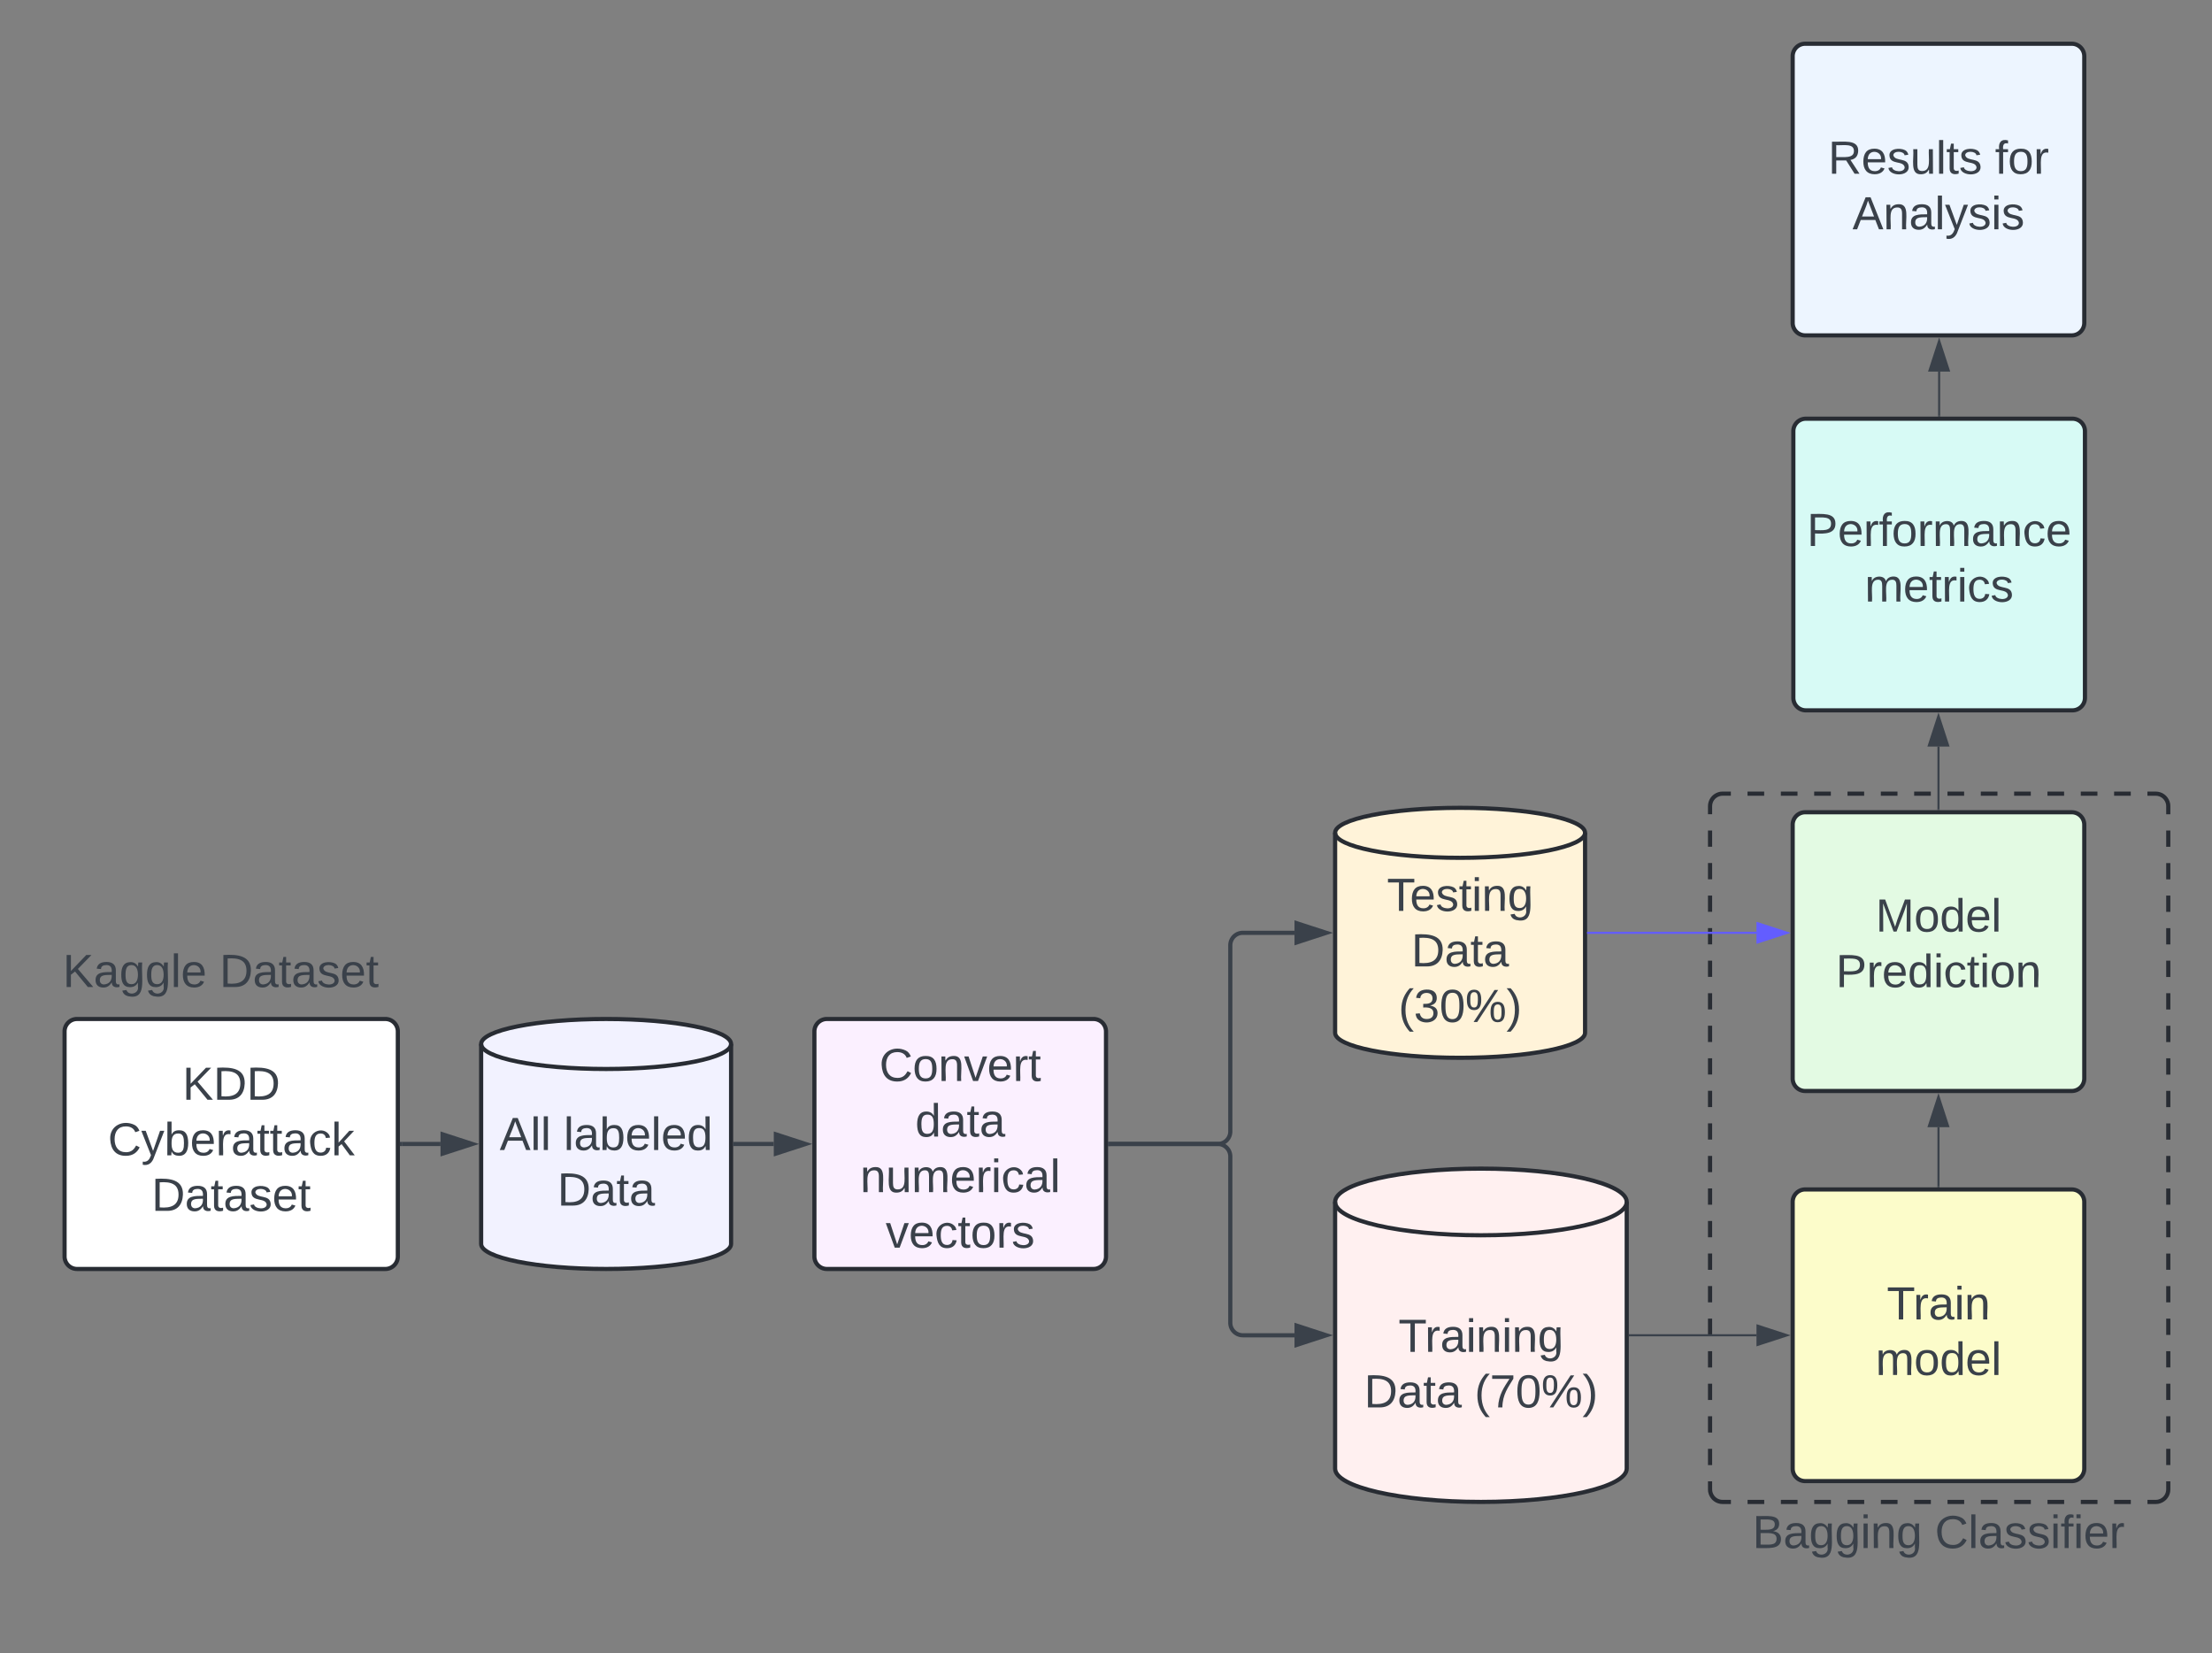 <svg xmlns="http://www.w3.org/2000/svg" xmlns:xlink="http://www.w3.org/1999/xlink" xmlns:lucid="lucid" width="1062" height="793.67"><rect width="100%" height="100%" fill="#808080" stroke="none"/><g transform="translate(-819 541)" lucid:page-tab-id="0_0"><path d="M850-45.83a6 6 0 0 1 6-6h148a6 6 0 0 1 6 6v108a6 6 0 0 1-6 6H856a6 6 0 0 1-6-6z" stroke="#282c33" stroke-width="2" fill="#fff"/><use xlink:href="#a" transform="matrix(1,0,0,1,862,-39.831) translate(44.605 26.778)"/><use xlink:href="#b" transform="matrix(1,0,0,1,862,-39.831) translate(8.802 53.444)"/><use xlink:href="#c" transform="matrix(1,0,0,1,862,-39.831) translate(29.759 80.111)"/><path d="M1170 56.17c0 6.63-26.86 12-60 12s-60-5.37-60-12v-96c0-6.63 26.86-12 60-12s60 5.37 60 12z" stroke="#282c33" stroke-width="2" fill="#f2f2ff"/><path d="M1170-39.83c0 6.63-26.86 12-60 12s-60-5.37-60-12" stroke="#282c33" stroke-width="2" fill="none"/><use xlink:href="#d" transform="matrix(1,0,0,1,1055,-22.831) translate(3.889 33.903)"/><use xlink:href="#e" transform="matrix(1,0,0,1,1055,-22.831) translate(34.63 33.903)"/><use xlink:href="#f" transform="matrix(1,0,0,1,1055,-22.831) translate(31.574 60.569)"/><path d="M1210-45.83a6 6 0 0 1 6-6h128a6 6 0 0 1 6 6v108a6 6 0 0 1-6 6h-128a6 6 0 0 1-6-6z" stroke="#282c33" stroke-width="2" fill="#fbf0ff"/><use xlink:href="#g" transform="matrix(1,0,0,1,1222,-39.831) translate(19.173 17.778)"/><use xlink:href="#h" transform="matrix(1,0,0,1,1222,-39.831) translate(36.395 44.444)"/><use xlink:href="#i" transform="matrix(1,0,0,1,1222,-39.831) translate(9.975 71.111)"/><use xlink:href="#j" transform="matrix(1,0,0,1,1222,-39.831) translate(22.228 97.778)"/><path d="M1012 8.17h18.5" stroke="#3a414a" stroke-width="2" fill="none"/><path d="M1012.03 9.14H1011V7.2h1.03z" stroke="#3a414a" stroke-width=".05" fill="#3a414a"/><path d="M1045.76 8.17l-14.26 4.63V3.53z" stroke="#3a414a" stroke-width="2" fill="#3a414a"/><path d="M1172 8.17h18.5" stroke="#3a414a" stroke-width="2" fill="none"/><path d="M1172.03 9.14H1171V7.2h1.03z" stroke="#3a414a" stroke-width=".05" fill="#3a414a"/><path d="M1205.76 8.17l-14.26 4.63V3.53z" stroke="#3a414a" stroke-width="2" fill="#3a414a"/><path d="M1352 8.17h51.68a6 6 0 0 0 6-6V-87.2a6 6 0 0 1 6-6h24.82" stroke="#3a414a" stroke-width="2" fill="none"/><path d="M1352.03 9.14H1351V7.2h1.03z" stroke="#3a414a" stroke-width=".05" fill="#3a414a"/><path d="M1455.76-93.2l-14.26 4.64v-9.27z" stroke="#3a414a" stroke-width="2" fill="#3a414a"/><path d="M1352 8.17h51.68a6 6 0 0 1 6 6V94a6 6 0 0 0 6 6h24.82" stroke="#3a414a" stroke-width="2" fill="none"/><path d="M1352.03 9.14H1351V7.2h1.03z" stroke="#3a414a" stroke-width=".05" fill="#3a414a"/><path d="M1455.76 100l-14.26 4.64v-9.28z" stroke="#3a414a" stroke-width="2" fill="#3a414a"/><path d="M840-85.83a6 6 0 0 1 6-6h158a6 6 0 0 1 6 6v28a6 6 0 0 1-6 6H846a6 6 0 0 1-6-6z" stroke="#000" stroke-opacity="0" stroke-width="2" fill="#fff" fill-opacity="0"/><use xlink:href="#k" transform="matrix(1,0,0,1,845,-86.831) translate(4.136 19.653)"/><use xlink:href="#c" transform="matrix(1,0,0,1,845,-86.831) translate(79.383 19.653)"/><path d="M1600 164c0 8.84-31.34 16-70 16s-70-7.16-70-16V36c0-8.84 31.34-16 70-16s70 7.16 70 16z" stroke="#282c33" stroke-width="2" fill="#fff0f0"/><path d="M1600 36c0 8.84-31.34 16-70 16s-70-7.16-70-16" stroke="#282c33" stroke-width="2" fill="none"/><use xlink:href="#l" transform="matrix(1,0,0,1,1465,57) translate(25.401 50.965)"/><use xlink:href="#m" transform="matrix(1,0,0,1,1465,57) translate(8.92 77.632)"/><use xlink:href="#n" transform="matrix(1,0,0,1,1465,57) translate(61.944 77.632)"/><path d="M1580-45.2c0 6.63-26.86 12-60 12s-60-5.37-60-12v-96c0-6.62 26.86-12 60-12s60 5.38 60 12z" stroke="#282c33" stroke-width="2" fill="#fff3d9"/><path d="M1580-141.2c0 6.63-26.86 12-60 12s-60-5.37-60-12" stroke="#282c33" stroke-width="2" fill="none"/><use xlink:href="#o" transform="matrix(1,0,0,1,1465,-124.196) translate(19.877 20.465)"/><use xlink:href="#p" transform="matrix(1,0,0,1,1465,-124.196) translate(31.574 47.132)"/><use xlink:href="#q" transform="matrix(1,0,0,1,1465,-124.196) translate(25.432 73.799)"/><path d="M1679.68 36a6 6 0 0 1 6-6h128a6 6 0 0 1 6 6v128a6 6 0 0 1-6 6h-128a6 6 0 0 1-6-6z" stroke="#282c33" stroke-width="2" fill="#fcfcca"/><use xlink:href="#r" transform="matrix(1,0,0,1,1691.684,42) translate(33.185 50.403)"/><use xlink:href="#s" transform="matrix(1,0,0,1,1691.684,42) translate(27.815 77.069)"/><path d="M1679.68-145.07a6 6 0 0 1 6-6h128a6 6 0 0 1 6 6v121.8a6 6 0 0 1-6 6h-128a6 6 0 0 1-6-6z" stroke="#282c33" stroke-width="2" fill="#e3fae3"/><use xlink:href="#t" transform="matrix(1,0,0,1,1691.684,-139.069) translate(27.815 45.278)"/><use xlink:href="#u" transform="matrix(1,0,0,1,1691.684,-139.069) translate(8.71 71.944)"/><path d="M1640-154a6 6 0 0 1 6-6h208a6 6 0 0 1 6 6v328a6 6 0 0 1-6 6h-208a6 6 0 0 1-6-6z" fill-opacity="0"/><path d="M1658-160h8m8 0h8m8 0h8m8 0h8m8 0h8m8 0h8m8 0h8m8 0h8m8 0h8m8 0h8m8 0h8m8 0h8m8 0h4l.94.07.9.22.88.35.8.5.72.6.6.72.5.8.37.88.23.9.07.95v3.9m0 7.8v7.82m0 7.8v7.82m0 7.8v7.82m0 7.8v7.82m0 7.8V-72m0 7.8v7.82m0 7.8v7.82m0 7.8v7.82m0 7.8v7.82m0 7.8v7.8m0 7.82v7.8m0 7.82v7.8m0 7.82v7.8m0 7.82v7.8m0 7.82v7.8m0 7.82v7.8m0 7.82v7.8m0 7.82v7.8m0 7.82v7.8m0 7.82v7.8m0 7.8V174l-.07.94-.22.9-.35.88-.5.8-.6.72-.72.6-.8.5-.88.37-.9.23-.95.07h-4m-8 0h-8m-8 0h-8m-8 0h-8m-8 0h-8m-8 0h-8m-8 0h-8m-8 0h-8m-8 0h-8m-8 0h-8m-8 0h-8m-8 0h-8m-8 0h-8m-8 0h-4l-.94-.07-.9-.22-.88-.35-.8-.5-.72-.6-.6-.72-.5-.8-.37-.88-.23-.9-.07-.95v-3.9m0-7.8v-7.82m0-7.8v-7.82m0-7.8v-7.82m0-7.8v-7.82m0-7.8V92m0-7.8v-7.82m0-7.8v-7.82m0-7.8v-7.82m0-7.8V29.5m0-7.8v-7.8m0-7.83v-7.8m0-7.82v-7.8m0-7.82v-7.8m0-7.82v-7.8m0-7.82v-7.8m0-7.82v-7.8m0-7.82v-7.8m0-7.82v-7.8m0-7.82v-7.8m0-7.82v-7.8m0-7.8V-154l.07-.94.22-.9.35-.88.5-.8.6-.72.72-.6.8-.5.88-.37.9-.23.95-.07h4" stroke="#282c33" stroke-width="2" fill="none"/><path d="M1652.18 166a6 6 0 0 1 6-6h183a6 6 0 0 1 6 6v59.67a6 6 0 0 1-6 6h-183a6 6 0 0 1-6-6z" stroke="#000" stroke-opacity="0" stroke-width="2" fill="#fff" fill-opacity="0"/><use xlink:href="#v" transform="matrix(1,0,0,1,1657.184,165) translate(3.179 37.153)"/><use xlink:href="#w" transform="matrix(1,0,0,1,1657.184,165) translate(90.772 37.153)"/><path d="M1601.5 100H1662.3" stroke="#3a414a" fill="none"/><path d="M1601.5 100.47h-.5v-.94h.5z" stroke="#3a414a" stroke-width=".05" fill="#3a414a"/><path d="M1677.07 100l-14.27 4.64v-9.28z" stroke="#3a414a" fill="#3a414a"/><path d="M1581.5-93.2H1662.3" stroke="#635dff" fill="none"/><path d="M1581.5-92.72h-.5v-.95h.5z" stroke="#635dff" stroke-width=".05" fill="#635dff"/><path d="M1677.07-93.2l-14.27 4.64v-9.27z" stroke="#635dff" fill="#635dff"/><path d="M1749.68 28.5V.12" stroke="#3a414a" fill="none"/><path d="M1750.16 29h-.95v-.5h.96z" stroke="#3a414a" stroke-width=".05" fill="#3a414a"/><path d="M1749.68-14.65l4.64 14.27h-9.27z" stroke="#3a414a" fill="#3a414a"/><path d="M1680-334a6 6 0 0 1 6-6h128a6 6 0 0 1 6 6v128a6 6 0 0 1-6 6h-128a6 6 0 0 1-6-6z" stroke="#282c33" stroke-width="2" fill="#d7faf5"/><g><use xlink:href="#x" transform="matrix(1,0,0,1,1692,-328) translate(-5.488 49.111)"/><use xlink:href="#y" transform="matrix(1,0,0,1,1692,-328) translate(22.29 75.778)"/></g><path d="M1749.68-152.57v-30.05" stroke="#3a414a" fill="none"/><path d="M1750.16-152.07h-.95v-.5h.96z" stroke="#3a414a" stroke-width=".05" fill="#3a414a"/><path d="M1749.68-197.38l4.64 14.26h-9.27z" stroke="#3a414a" fill="#3a414a"/><path d="M1679.68-514a6 6 0 0 1 6-6h128a6 6 0 0 1 6 6v128a6 6 0 0 1-6 6h-128a6 6 0 0 1-6-6z" stroke="#282c33" stroke-width="2" fill="#edf5ff"/><g><use xlink:href="#z" transform="matrix(1,0,0,1,1691.684,-508) translate(5.006 50.403)"/><use xlink:href="#A" transform="matrix(1,0,0,1,1691.684,-508) translate(85.13 50.403)"/><use xlink:href="#B" transform="matrix(1,0,0,1,1691.684,-508) translate(16.704 77.069)"/></g><path d="M1750-341.5v-21.12" stroke="#3a414a" fill="none"/><path d="M1750.47-341h-.94v-.5h.94z" stroke="#3a414a" stroke-width=".05" fill="#3a414a"/><path d="M1750-377.38l4.63 14.26h-9.27z" stroke="#3a414a" fill="#3a414a"/><defs><path fill="#3a414a" d="M194 0L95-120 63-95V0H30v-248h33v124l119-124h40L117-140 236 0h-42" id="C"/><path fill="#3a414a" d="M30-248c118-7 216 8 213 122C240-48 200 0 122 0H30v-248zM63-27c89 8 146-16 146-99s-60-101-146-95v194" id="D"/><g id="a"><use transform="matrix(0.062,0,0,0.062,0,0)" xlink:href="#C"/><use transform="matrix(0.062,0,0,0.062,14.815,0)" xlink:href="#D"/><use transform="matrix(0.062,0,0,0.062,30.802,0)" xlink:href="#D"/></g><path fill="#3a414a" d="M212-179c-10-28-35-45-73-45-59 0-87 40-87 99 0 60 29 101 89 101 43 0 62-24 78-52l27 14C228-24 195 4 139 4 59 4 22-46 18-125c-6-104 99-153 187-111 19 9 31 26 39 46" id="E"/><path fill="#3a414a" d="M179-190L93 31C79 59 56 82 12 73V49c39 6 53-20 64-50L1-190h34L92-34l54-156h33" id="F"/><path fill="#3a414a" d="M115-194c53 0 69 39 70 98 0 66-23 100-70 100C84 3 66-7 56-30L54 0H23l1-261h32v101c10-23 28-34 59-34zm-8 174c40 0 45-34 45-75 0-40-5-75-45-74-42 0-51 32-51 76 0 43 10 73 51 73" id="G"/><path fill="#3a414a" d="M100-194c63 0 86 42 84 106H49c0 40 14 67 53 68 26 1 43-12 49-29l28 8c-11 28-37 45-77 45C44 4 14-33 15-96c1-61 26-98 85-98zm52 81c6-60-76-77-97-28-3 7-6 17-6 28h103" id="H"/><path fill="#3a414a" d="M114-163C36-179 61-72 57 0H25l-1-190h30c1 12-1 29 2 39 6-27 23-49 58-41v29" id="I"/><path fill="#3a414a" d="M141-36C126-15 110 5 73 4 37 3 15-17 15-53c-1-64 63-63 125-63 3-35-9-54-41-54-24 1-41 7-42 31l-33-3c5-37 33-52 76-52 45 0 72 20 72 64v82c-1 20 7 32 28 27v20c-31 9-61-2-59-35zM48-53c0 20 12 33 32 33 41-3 63-29 60-74-43 2-92-5-92 41" id="J"/><path fill="#3a414a" d="M59-47c-2 24 18 29 38 22v24C64 9 27 4 27-40v-127H5v-23h24l9-43h21v43h35v23H59v120" id="K"/><path fill="#3a414a" d="M96-169c-40 0-48 33-48 73s9 75 48 75c24 0 41-14 43-38l32 2c-6 37-31 61-74 61-59 0-76-41-82-99-10-93 101-131 147-64 4 7 5 14 7 22l-32 3c-4-21-16-35-41-35" id="L"/><path fill="#3a414a" d="M143 0L79-87 56-68V0H24v-261h32v163l83-92h37l-77 82L181 0h-38" id="M"/><g id="b"><use transform="matrix(0.062,0,0,0.062,0,0)" xlink:href="#E"/><use transform="matrix(0.062,0,0,0.062,15.988,0)" xlink:href="#F"/><use transform="matrix(0.062,0,0,0.062,27.099,0)" xlink:href="#G"/><use transform="matrix(0.062,0,0,0.062,39.444,0)" xlink:href="#H"/><use transform="matrix(0.062,0,0,0.062,51.79,0)" xlink:href="#I"/><use transform="matrix(0.062,0,0,0.062,59.136,0)" xlink:href="#J"/><use transform="matrix(0.062,0,0,0.062,71.481,0)" xlink:href="#K"/><use transform="matrix(0.062,0,0,0.062,77.654,0)" xlink:href="#K"/><use transform="matrix(0.062,0,0,0.062,83.827,0)" xlink:href="#J"/><use transform="matrix(0.062,0,0,0.062,96.173,0)" xlink:href="#L"/><use transform="matrix(0.062,0,0,0.062,107.284,0)" xlink:href="#M"/></g><path fill="#3a414a" d="M135-143c-3-34-86-38-87 0 15 53 115 12 119 90S17 21 10-45l28-5c4 36 97 45 98 0-10-56-113-15-118-90-4-57 82-63 122-42 12 7 21 19 24 35" id="N"/><g id="c"><use transform="matrix(0.062,0,0,0.062,0,0)" xlink:href="#D"/><use transform="matrix(0.062,0,0,0.062,15.988,0)" xlink:href="#J"/><use transform="matrix(0.062,0,0,0.062,28.333,0)" xlink:href="#K"/><use transform="matrix(0.062,0,0,0.062,34.506,0)" xlink:href="#J"/><use transform="matrix(0.062,0,0,0.062,46.852,0)" xlink:href="#N"/><use transform="matrix(0.062,0,0,0.062,57.963,0)" xlink:href="#H"/><use transform="matrix(0.062,0,0,0.062,70.309,0)" xlink:href="#K"/></g><path fill="#3a414a" d="M205 0l-28-72H64L36 0H1l101-248h38L239 0h-34zm-38-99l-47-123c-12 45-31 82-46 123h93" id="O"/><path fill="#3a414a" d="M24 0v-261h32V0H24" id="P"/><g id="d"><use transform="matrix(0.062,0,0,0.062,0,0)" xlink:href="#O"/><use transform="matrix(0.062,0,0,0.062,14.815,0)" xlink:href="#P"/><use transform="matrix(0.062,0,0,0.062,19.691,0)" xlink:href="#P"/></g><path fill="#3a414a" d="M85-194c31 0 48 13 60 33l-1-100h32l1 261h-30c-2-10 0-23-3-31C134-8 116 4 85 4 32 4 16-35 15-94c0-66 23-100 70-100zm9 24c-40 0-46 34-46 75 0 40 6 74 45 74 42 0 51-32 51-76 0-42-9-74-50-73" id="Q"/><g id="e"><use transform="matrix(0.062,0,0,0.062,0,0)" xlink:href="#P"/><use transform="matrix(0.062,0,0,0.062,4.877,0)" xlink:href="#J"/><use transform="matrix(0.062,0,0,0.062,17.222,0)" xlink:href="#G"/><use transform="matrix(0.062,0,0,0.062,29.568,0)" xlink:href="#H"/><use transform="matrix(0.062,0,0,0.062,41.914,0)" xlink:href="#P"/><use transform="matrix(0.062,0,0,0.062,46.79,0)" xlink:href="#H"/><use transform="matrix(0.062,0,0,0.062,59.136,0)" xlink:href="#Q"/></g><g id="f"><use transform="matrix(0.062,0,0,0.062,0,0)" xlink:href="#D"/><use transform="matrix(0.062,0,0,0.062,15.988,0)" xlink:href="#J"/><use transform="matrix(0.062,0,0,0.062,28.333,0)" xlink:href="#K"/><use transform="matrix(0.062,0,0,0.062,34.506,0)" xlink:href="#J"/></g><path fill="#3a414a" d="M100-194c62-1 85 37 85 99 1 63-27 99-86 99S16-35 15-95c0-66 28-99 85-99zM99-20c44 1 53-31 53-75 0-43-8-75-51-75s-53 32-53 75 10 74 51 75" id="R"/><path fill="#3a414a" d="M117-194c89-4 53 116 60 194h-32v-121c0-31-8-49-39-48C34-167 62-67 57 0H25l-1-190h30c1 10-1 24 2 32 11-22 29-35 61-36" id="S"/><path fill="#3a414a" d="M108 0H70L1-190h34L89-25l56-165h34" id="T"/><g id="g"><use transform="matrix(0.062,0,0,0.062,0,0)" xlink:href="#E"/><use transform="matrix(0.062,0,0,0.062,15.988,0)" xlink:href="#R"/><use transform="matrix(0.062,0,0,0.062,28.333,0)" xlink:href="#S"/><use transform="matrix(0.062,0,0,0.062,40.679,0)" xlink:href="#T"/><use transform="matrix(0.062,0,0,0.062,51.79,0)" xlink:href="#H"/><use transform="matrix(0.062,0,0,0.062,64.136,0)" xlink:href="#I"/><use transform="matrix(0.062,0,0,0.062,71.481,0)" xlink:href="#K"/></g><g id="h"><use transform="matrix(0.062,0,0,0.062,0,0)" xlink:href="#Q"/><use transform="matrix(0.062,0,0,0.062,12.346,0)" xlink:href="#J"/><use transform="matrix(0.062,0,0,0.062,24.691,0)" xlink:href="#K"/><use transform="matrix(0.062,0,0,0.062,30.864,0)" xlink:href="#J"/></g><path fill="#3a414a" d="M84 4C-5 8 30-112 23-190h32v120c0 31 7 50 39 49 72-2 45-101 50-169h31l1 190h-30c-1-10 1-25-2-33-11 22-28 36-60 37" id="U"/><path fill="#3a414a" d="M210-169c-67 3-38 105-44 169h-31v-121c0-29-5-50-35-48C34-165 62-65 56 0H25l-1-190h30c1 10-1 24 2 32 10-44 99-50 107 0 11-21 27-35 58-36 85-2 47 119 55 194h-31v-121c0-29-5-49-35-48" id="V"/><path fill="#3a414a" d="M24-231v-30h32v30H24zM24 0v-190h32V0H24" id="W"/><g id="i"><use transform="matrix(0.062,0,0,0.062,0,0)" xlink:href="#S"/><use transform="matrix(0.062,0,0,0.062,12.346,0)" xlink:href="#U"/><use transform="matrix(0.062,0,0,0.062,24.691,0)" xlink:href="#V"/><use transform="matrix(0.062,0,0,0.062,43.148,0)" xlink:href="#H"/><use transform="matrix(0.062,0,0,0.062,55.494,0)" xlink:href="#I"/><use transform="matrix(0.062,0,0,0.062,62.84,0)" xlink:href="#W"/><use transform="matrix(0.062,0,0,0.062,67.716,0)" xlink:href="#L"/><use transform="matrix(0.062,0,0,0.062,78.827,0)" xlink:href="#J"/><use transform="matrix(0.062,0,0,0.062,91.173,0)" xlink:href="#P"/></g><g id="j"><use transform="matrix(0.062,0,0,0.062,0,0)" xlink:href="#T"/><use transform="matrix(0.062,0,0,0.062,11.111,0)" xlink:href="#H"/><use transform="matrix(0.062,0,0,0.062,23.457,0)" xlink:href="#L"/><use transform="matrix(0.062,0,0,0.062,34.568,0)" xlink:href="#K"/><use transform="matrix(0.062,0,0,0.062,40.741,0)" xlink:href="#R"/><use transform="matrix(0.062,0,0,0.062,53.086,0)" xlink:href="#I"/><use transform="matrix(0.062,0,0,0.062,60.432,0)" xlink:href="#N"/></g><path fill="#3a414a" d="M177-190C167-65 218 103 67 71c-23-6-38-20-44-43l32-5c15 47 100 32 89-28v-30C133-14 115 1 83 1 29 1 15-40 15-95c0-56 16-97 71-98 29-1 48 16 59 35 1-10 0-23 2-32h30zM94-22c36 0 50-32 50-73 0-42-14-75-50-75-39 0-46 34-46 75s6 73 46 73" id="X"/><g id="k"><use transform="matrix(0.062,0,0,0.062,0,0)" xlink:href="#C"/><use transform="matrix(0.062,0,0,0.062,14.815,0)" xlink:href="#J"/><use transform="matrix(0.062,0,0,0.062,27.16,0)" xlink:href="#X"/><use transform="matrix(0.062,0,0,0.062,39.506,0)" xlink:href="#X"/><use transform="matrix(0.062,0,0,0.062,51.852,0)" xlink:href="#P"/><use transform="matrix(0.062,0,0,0.062,56.728,0)" xlink:href="#H"/></g><path fill="#3a414a" d="M127-220V0H93v-220H8v-28h204v28h-85" id="Y"/><g id="l"><use transform="matrix(0.062,0,0,0.062,0,0)" xlink:href="#Y"/><use transform="matrix(0.062,0,0,0.062,12.716,0)" xlink:href="#I"/><use transform="matrix(0.062,0,0,0.062,20.062,0)" xlink:href="#J"/><use transform="matrix(0.062,0,0,0.062,32.407,0)" xlink:href="#W"/><use transform="matrix(0.062,0,0,0.062,37.284,0)" xlink:href="#S"/><use transform="matrix(0.062,0,0,0.062,49.63,0)" xlink:href="#W"/><use transform="matrix(0.062,0,0,0.062,54.506,0)" xlink:href="#S"/><use transform="matrix(0.062,0,0,0.062,66.852,0)" xlink:href="#X"/></g><g id="m"><use transform="matrix(0.062,0,0,0.062,0,0)" xlink:href="#D"/><use transform="matrix(0.062,0,0,0.062,15.988,0)" xlink:href="#J"/><use transform="matrix(0.062,0,0,0.062,28.333,0)" xlink:href="#K"/><use transform="matrix(0.062,0,0,0.062,34.506,0)" xlink:href="#J"/></g><path fill="#3a414a" d="M87 75C49 33 22-17 22-94c0-76 28-126 65-167h31c-38 41-64 92-64 168S80 34 118 75H87" id="Z"/><path fill="#3a414a" d="M64 0c3-98 48-159 88-221H18v-27h164v26C143-157 98-101 97 0H64" id="aa"/><path fill="#3a414a" d="M101-251c68 0 85 55 85 127S166 4 100 4C33 4 14-52 14-124c0-73 17-127 87-127zm-1 229c47 0 54-49 54-102s-4-102-53-102c-51 0-55 48-55 102 0 53 5 102 54 102" id="ab"/><path fill="#3a414a" d="M252-156c43 0 55 33 55 80 0 46-13 78-56 78-42 0-55-33-55-78 0-48 12-80 56-80zM93 0H65l162-248h28zM13-171c-1-47 13-79 56-79s55 33 55 79-13 79-55 79c-43 0-56-33-56-79zM251-17c28 0 30-29 30-59 0-31-1-60-29-60-29 0-31 29-31 60 0 29 2 59 30 59zM69-112c27 0 28-30 29-59 0-31-1-60-29-60-29 0-30 30-30 60s2 59 30 59" id="ac"/><path fill="#3a414a" d="M33-261c38 41 65 92 65 168S71 34 33 75H2C39 34 66-17 66-93S39-220 2-261h31" id="ad"/><g id="n"><use transform="matrix(0.062,0,0,0.062,0,0)" xlink:href="#Z"/><use transform="matrix(0.062,0,0,0.062,7.346,0)" xlink:href="#aa"/><use transform="matrix(0.062,0,0,0.062,19.691,0)" xlink:href="#ab"/><use transform="matrix(0.062,0,0,0.062,32.037,0)" xlink:href="#ac"/><use transform="matrix(0.062,0,0,0.062,51.79,0)" xlink:href="#ad"/></g><g id="o"><use transform="matrix(0.062,0,0,0.062,0,0)" xlink:href="#Y"/><use transform="matrix(0.062,0,0,0.062,11.049,0)" xlink:href="#H"/><use transform="matrix(0.062,0,0,0.062,23.395,0)" xlink:href="#N"/><use transform="matrix(0.062,0,0,0.062,34.506,0)" xlink:href="#K"/><use transform="matrix(0.062,0,0,0.062,40.679,0)" xlink:href="#W"/><use transform="matrix(0.062,0,0,0.062,45.556,0)" xlink:href="#S"/><use transform="matrix(0.062,0,0,0.062,57.901,0)" xlink:href="#X"/></g><g id="p"><use transform="matrix(0.062,0,0,0.062,0,0)" xlink:href="#D"/><use transform="matrix(0.062,0,0,0.062,15.988,0)" xlink:href="#J"/><use transform="matrix(0.062,0,0,0.062,28.333,0)" xlink:href="#K"/><use transform="matrix(0.062,0,0,0.062,34.506,0)" xlink:href="#J"/></g><path fill="#3a414a" d="M126-127c33 6 58 20 58 59 0 88-139 92-164 29-3-8-5-16-6-25l32-3c6 27 21 44 54 44 32 0 52-15 52-46 0-38-36-46-79-43v-28c39 1 72-4 72-42 0-27-17-43-46-43-28 0-47 15-49 41l-32-3c6-42 35-63 81-64 48-1 79 21 79 65 0 36-21 52-52 59" id="ae"/><g id="q"><use transform="matrix(0.062,0,0,0.062,0,0)" xlink:href="#Z"/><use transform="matrix(0.062,0,0,0.062,7.346,0)" xlink:href="#ae"/><use transform="matrix(0.062,0,0,0.062,19.691,0)" xlink:href="#ab"/><use transform="matrix(0.062,0,0,0.062,32.037,0)" xlink:href="#ac"/><use transform="matrix(0.062,0,0,0.062,51.79,0)" xlink:href="#ad"/></g><g id="r"><use transform="matrix(0.062,0,0,0.062,0,0)" xlink:href="#Y"/><use transform="matrix(0.062,0,0,0.062,12.716,0)" xlink:href="#I"/><use transform="matrix(0.062,0,0,0.062,20.062,0)" xlink:href="#J"/><use transform="matrix(0.062,0,0,0.062,32.407,0)" xlink:href="#W"/><use transform="matrix(0.062,0,0,0.062,37.284,0)" xlink:href="#S"/></g><g id="s"><use transform="matrix(0.062,0,0,0.062,0,0)" xlink:href="#V"/><use transform="matrix(0.062,0,0,0.062,18.457,0)" xlink:href="#R"/><use transform="matrix(0.062,0,0,0.062,30.802,0)" xlink:href="#Q"/><use transform="matrix(0.062,0,0,0.062,43.148,0)" xlink:href="#H"/><use transform="matrix(0.062,0,0,0.062,55.494,0)" xlink:href="#P"/></g><path fill="#3a414a" d="M240 0l2-218c-23 76-54 145-80 218h-23L58-218 59 0H30v-248h44l77 211c21-75 51-140 76-211h43V0h-30" id="af"/><g id="t"><use transform="matrix(0.062,0,0,0.062,0,0)" xlink:href="#af"/><use transform="matrix(0.062,0,0,0.062,18.457,0)" xlink:href="#R"/><use transform="matrix(0.062,0,0,0.062,30.802,0)" xlink:href="#Q"/><use transform="matrix(0.062,0,0,0.062,43.148,0)" xlink:href="#H"/><use transform="matrix(0.062,0,0,0.062,55.494,0)" xlink:href="#P"/></g><path fill="#3a414a" d="M30-248c87 1 191-15 191 75 0 78-77 80-158 76V0H30v-248zm33 125c57 0 124 11 124-50 0-59-68-47-124-48v98" id="ag"/><g id="u"><use transform="matrix(0.062,0,0,0.062,0,0)" xlink:href="#ag"/><use transform="matrix(0.062,0,0,0.062,14.815,0)" xlink:href="#I"/><use transform="matrix(0.062,0,0,0.062,22.16,0)" xlink:href="#H"/><use transform="matrix(0.062,0,0,0.062,34.506,0)" xlink:href="#Q"/><use transform="matrix(0.062,0,0,0.062,46.852,0)" xlink:href="#W"/><use transform="matrix(0.062,0,0,0.062,51.728,0)" xlink:href="#L"/><use transform="matrix(0.062,0,0,0.062,62.84,0)" xlink:href="#K"/><use transform="matrix(0.062,0,0,0.062,69.012,0)" xlink:href="#W"/><use transform="matrix(0.062,0,0,0.062,73.889,0)" xlink:href="#R"/><use transform="matrix(0.062,0,0,0.062,86.235,0)" xlink:href="#S"/></g><path fill="#3a414a" d="M160-131c35 5 61 23 61 61C221 17 115-2 30 0v-248c76 3 177-17 177 60 0 33-19 50-47 57zm-97-11c50-1 110 9 110-42 0-47-63-36-110-37v79zm0 115c55-2 124 14 124-45 0-56-70-42-124-44v89" id="ah"/><g id="v"><use transform="matrix(0.062,0,0,0.062,0,0)" xlink:href="#ah"/><use transform="matrix(0.062,0,0,0.062,14.815,0)" xlink:href="#J"/><use transform="matrix(0.062,0,0,0.062,27.16,0)" xlink:href="#X"/><use transform="matrix(0.062,0,0,0.062,39.506,0)" xlink:href="#X"/><use transform="matrix(0.062,0,0,0.062,51.852,0)" xlink:href="#W"/><use transform="matrix(0.062,0,0,0.062,56.728,0)" xlink:href="#S"/><use transform="matrix(0.062,0,0,0.062,69.074,0)" xlink:href="#X"/></g><path fill="#3a414a" d="M101-234c-31-9-42 10-38 44h38v23H63V0H32v-167H5v-23h27c-7-52 17-82 69-68v24" id="ai"/><g id="w"><use transform="matrix(0.062,0,0,0.062,0,0)" xlink:href="#E"/><use transform="matrix(0.062,0,0,0.062,15.988,0)" xlink:href="#P"/><use transform="matrix(0.062,0,0,0.062,20.864,0)" xlink:href="#J"/><use transform="matrix(0.062,0,0,0.062,33.21,0)" xlink:href="#N"/><use transform="matrix(0.062,0,0,0.062,44.321,0)" xlink:href="#N"/><use transform="matrix(0.062,0,0,0.062,55.432,0)" xlink:href="#W"/><use transform="matrix(0.062,0,0,0.062,60.309,0)" xlink:href="#ai"/><use transform="matrix(0.062,0,0,0.062,66.481,0)" xlink:href="#W"/><use transform="matrix(0.062,0,0,0.062,71.358,0)" xlink:href="#H"/><use transform="matrix(0.062,0,0,0.062,83.704,0)" xlink:href="#I"/></g><g id="x"><use transform="matrix(0.062,0,0,0.062,0,0)" xlink:href="#ag"/><use transform="matrix(0.062,0,0,0.062,14.815,0)" xlink:href="#H"/><use transform="matrix(0.062,0,0,0.062,27.16,0)" xlink:href="#I"/><use transform="matrix(0.062,0,0,0.062,34.506,0)" xlink:href="#ai"/><use transform="matrix(0.062,0,0,0.062,40.679,0)" xlink:href="#R"/><use transform="matrix(0.062,0,0,0.062,53.025,0)" xlink:href="#I"/><use transform="matrix(0.062,0,0,0.062,60.37,0)" xlink:href="#V"/><use transform="matrix(0.062,0,0,0.062,78.827,0)" xlink:href="#J"/><use transform="matrix(0.062,0,0,0.062,91.173,0)" xlink:href="#S"/><use transform="matrix(0.062,0,0,0.062,103.519,0)" xlink:href="#L"/><use transform="matrix(0.062,0,0,0.062,114.63,0)" xlink:href="#H"/></g><g id="y"><use transform="matrix(0.062,0,0,0.062,0,0)" xlink:href="#V"/><use transform="matrix(0.062,0,0,0.062,18.457,0)" xlink:href="#H"/><use transform="matrix(0.062,0,0,0.062,30.802,0)" xlink:href="#K"/><use transform="matrix(0.062,0,0,0.062,36.975,0)" xlink:href="#I"/><use transform="matrix(0.062,0,0,0.062,44.321,0)" xlink:href="#W"/><use transform="matrix(0.062,0,0,0.062,49.198,0)" xlink:href="#L"/><use transform="matrix(0.062,0,0,0.062,60.309,0)" xlink:href="#N"/></g><path fill="#3a414a" d="M233-177c-1 41-23 64-60 70L243 0h-38l-65-103H63V0H30v-248c88 3 205-21 203 71zM63-129c60-2 137 13 137-47 0-61-80-42-137-45v92" id="aj"/><g id="z"><use transform="matrix(0.062,0,0,0.062,0,0)" xlink:href="#aj"/><use transform="matrix(0.062,0,0,0.062,15.988,0)" xlink:href="#H"/><use transform="matrix(0.062,0,0,0.062,28.333,0)" xlink:href="#N"/><use transform="matrix(0.062,0,0,0.062,39.444,0)" xlink:href="#U"/><use transform="matrix(0.062,0,0,0.062,51.79,0)" xlink:href="#P"/><use transform="matrix(0.062,0,0,0.062,56.667,0)" xlink:href="#K"/><use transform="matrix(0.062,0,0,0.062,62.84,0)" xlink:href="#N"/></g><g id="A"><use transform="matrix(0.062,0,0,0.062,0,0)" xlink:href="#ai"/><use transform="matrix(0.062,0,0,0.062,6.173,0)" xlink:href="#R"/><use transform="matrix(0.062,0,0,0.062,18.519,0)" xlink:href="#I"/></g><g id="B"><use transform="matrix(0.062,0,0,0.062,0,0)" xlink:href="#O"/><use transform="matrix(0.062,0,0,0.062,14.815,0)" xlink:href="#S"/><use transform="matrix(0.062,0,0,0.062,27.16,0)" xlink:href="#J"/><use transform="matrix(0.062,0,0,0.062,39.506,0)" xlink:href="#P"/><use transform="matrix(0.062,0,0,0.062,44.383,0)" xlink:href="#F"/><use transform="matrix(0.062,0,0,0.062,55.494,0)" xlink:href="#N"/><use transform="matrix(0.062,0,0,0.062,66.605,0)" xlink:href="#W"/><use transform="matrix(0.062,0,0,0.062,71.481,0)" xlink:href="#N"/></g></defs></g></svg>